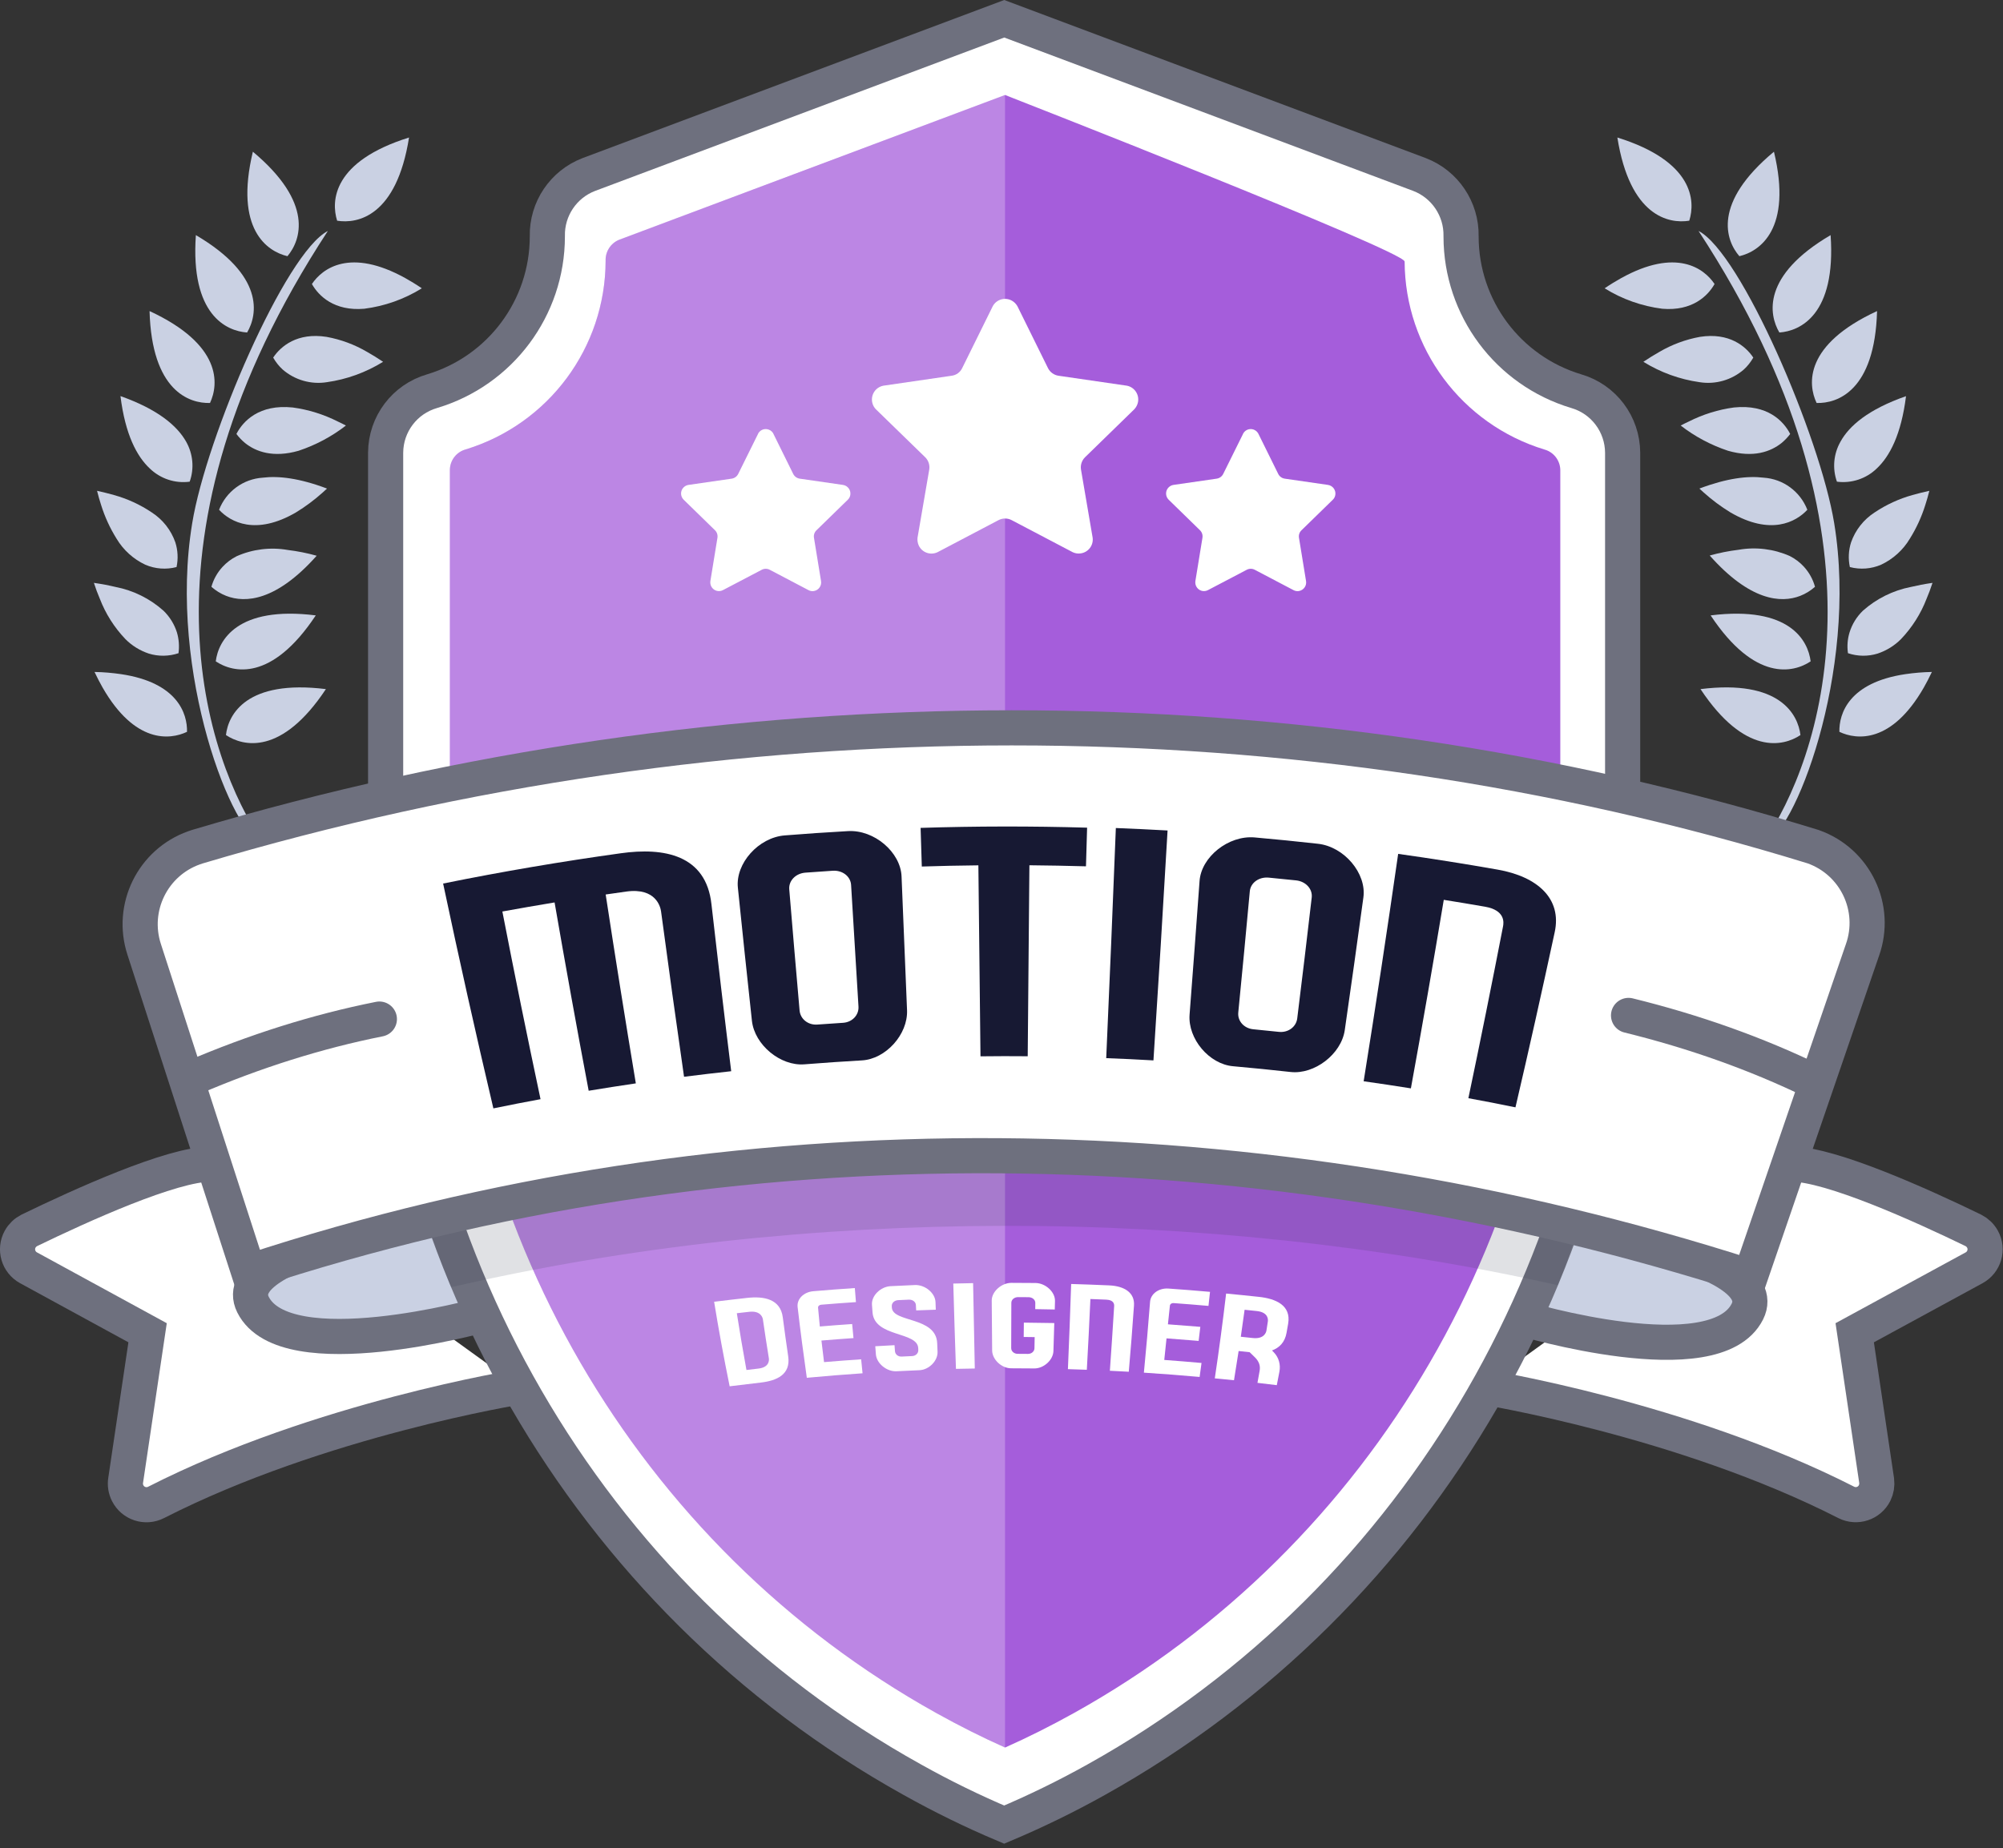 <svg width="285" height="263" viewBox="0 0 285 263" fill="none" xmlns="http://www.w3.org/2000/svg">
<rect x="0" y="0" width="285" height="263" fill="#333333" stroke="none"/>
<g clip-path="url(#clip0)">
<path d="M211 197.38C211 197.38 239.43 201.94 262.71 213.82C264.19 214.56 265.99 213.96 266.73 212.48C267 211.93 267.1 211.32 267.02 210.71L263.9 189.67L280.9 180.42C282.35 179.62 282.88 177.8 282.08 176.35C281.78 175.81 281.33 175.38 280.78 175.1C273.48 171.55 260.48 165.67 254.9 165.67" fill="white"/>
<path d="M211 197.38C211 197.38 239.43 201.94 262.71 213.82C264.19 214.56 265.99 213.96 266.73 212.48C267 211.93 267.1 211.32 267.02 210.71L263.9 189.67L280.9 180.42C282.35 179.62 282.88 177.8 282.08 176.35C281.78 175.81 281.33 175.38 280.78 175.1C273.48 171.55 260.48 165.67 254.9 165.67" stroke="#6E707E" stroke-width="5" stroke-miterlimit="10"/>
<path d="M73.9 197.38C73.9 197.38 45.48 201.94 22.2 213.82C20.72 214.57 18.92 213.98 18.17 212.5C17.88 211.93 17.78 211.29 17.88 210.67L21 189.67L4.05 180.42C2.6 179.62 2.07 177.8 2.87 176.35C3.17 175.81 3.62 175.38 4.17 175.1C11.48 171.55 24.42 165.67 30 165.67" fill="white"/>
<path d="M73.9 197.38C73.9 197.38 45.48 201.94 22.2 213.82C20.72 214.57 18.92 213.98 18.17 212.5C17.88 211.93 17.78 211.29 17.88 210.67L21 189.67L4.05 180.42C2.6 179.62 2.07 177.8 2.87 176.35C3.17 175.81 3.62 175.38 4.17 175.1C11.48 171.55 24.42 165.67 30 165.67" stroke="#6E707E" stroke-width="5" stroke-miterlimit="10"/>
<path d="M63.48 173.15C63.48 173.15 32 177.67 36 185.67C40.62 194.9 68.5 187.17 68.5 187.17L63.48 173.15Z" fill="#CAD1E3" stroke="#6E707E" stroke-width="5" stroke-miterlimit="10"/>
<path d="M221.49 174.15C221.49 174.15 252.63 178.65 248.63 186.65C244.01 195.88 216.63 187.65 216.63 187.65L221.49 174.15Z" fill="#CAD1E3" stroke="#6E707E" stroke-width="5" stroke-miterlimit="10"/>
<path d="M260.98 74.45C258.98 62.18 247.71 35.95 241.68 32.87C270.33 76.64 258.88 108.18 250.96 119.87C255.03 119.45 264.48 95.79 260.98 74.45Z" fill="#CAD1E3"/>
<path d="M261.72 104.15C264.18 105.32 269.14 105.83 273.72 97.87C274.11 97.19 274.49 96.45 274.88 95.63C273.62 95.65 272.37 95.76 271.12 95.94C263.07 97.13 261.66 101.56 261.72 104.15Z" fill="#CAD1E3"/>
<path d="M266.73 72.93C265.17 73.94 263.99 75.44 263.38 77.19C263.02 78.32 262.96 79.54 263.21 80.7C264.69 81.09 266.25 80.97 267.65 80.37C269.35 79.57 270.78 78.28 271.74 76.67C272.68 75.17 273.42 73.55 273.95 71.85C274.15 71.23 274.34 70.58 274.52 69.85C273.66 70.04 272.86 70.24 272.12 70.45C270.21 70.98 268.39 71.82 266.73 72.93Z" fill="#CAD1E3"/>
<path d="M265.07 86.91C264.18 87.77 263.52 88.84 263.16 90.02C262.87 90.97 262.8 91.98 262.94 92.96C264.31 93.42 265.79 93.44 267.17 93.01C268.42 92.59 269.56 91.89 270.49 90.95C272.07 89.29 273.31 87.34 274.13 85.2C274.42 84.51 274.71 83.76 274.97 82.95C273.85 83.11 272.83 83.31 271.9 83.53C269.37 84.02 267.01 85.19 265.07 86.91Z" fill="#CAD1E3"/>
<path d="M230.13 19.57C231.91 30.8 237.45 31.88 240.36 31.41C241.25 28.6 240.99 22.96 230.13 19.57Z" fill="#CAD1E3"/>
<path d="M247.49 36.46C250.36 35.78 255.06 32.65 252.41 21.59C243.63 28.89 245.53 34.2 247.49 36.46Z" fill="#CAD1E3"/>
<path d="M258.48 57.35C261.42 57.44 266.77 55.64 267.08 44.27C256.73 49.05 257.2 54.67 258.48 57.35Z" fill="#CAD1E3"/>
<path d="M256.18 104.61C255.83 101.68 253.24 96.66 241.96 98.07C248.25 107.55 253.74 106.24 256.18 104.61Z" fill="#CAD1E3"/>
<path d="M253.18 47.32C256.12 47.12 261.27 44.81 260.47 33.46C250.66 39.22 251.68 44.78 253.18 47.32Z" fill="#CAD1E3"/>
<path d="M261.88 62.85C260.89 64.59 260.7 66.67 261.37 68.55C263.44 68.82 265.53 68.13 267.03 66.68C268.87 64.96 270.52 61.85 271.2 56.38C265.82 58.26 263.11 60.61 261.88 62.85Z" fill="#CAD1E3"/>
<path d="M248.12 52.59C248.66 52.1 249.11 51.52 249.47 50.89C248.39 49.27 246.04 47.29 241.88 47.94C239.84 48.31 237.88 49.04 236.09 50.09C235.37 50.5 234.61 50.96 233.83 51.49C236.27 53 238.99 53.99 241.83 54.39C244.08 54.75 246.39 54.09 248.12 52.59Z" fill="#CAD1E3"/>
<path d="M243.96 40.42C242.46 38.18 238.51 35.24 230.67 39.58C229.92 40 229.14 40.47 228.32 41.03C230.81 42.58 233.61 43.57 236.52 43.94C240.78 44.3 243 42.12 243.96 40.42Z" fill="#CAD1E3"/>
<path d="M253.49 63.05C253.95 62.67 254.36 62.24 254.72 61.76C253.78 59.92 251.47 57.5 246.72 57.99C244.48 58.29 242.31 58.97 240.29 59.99C239.91 60.17 239.53 60.35 239.14 60.56C241.16 62.13 243.44 63.34 245.87 64.15C249.49 65.19 251.94 64.28 253.49 63.05Z" fill="#CAD1E3"/>
<path d="M256.15 84.8C256.92 84.5 257.63 84.06 258.25 83.51C257.96 82.44 257.41 81.46 256.66 80.64C256.09 80.02 255.41 79.51 254.66 79.13C252.38 78.12 249.84 77.81 247.38 78.24C245.99 78.41 244.62 78.68 243.27 79.06C249 85.52 253.41 85.87 256.15 84.8Z" fill="#CAD1E3"/>
<path d="M257.16 72.55C256.15 69.95 253.73 68.16 250.94 67.98C248.69 67.7 245.72 68.05 241.8 69.53L242.38 70.06C243.57 71.13 244.85 72.09 246.21 72.92C251.94 76.26 255.53 74.3 257.16 72.55Z" fill="#CAD1E3"/>
<path d="M257.63 94.12C257.27 91.19 254.68 86.17 243.4 87.58C249.69 97.06 255.18 95.76 257.63 94.12Z" fill="#CAD1E3"/>
<path d="M27.35 74.45C29.35 62.18 40.62 35.95 46.65 32.87C18 76.64 29.45 108.18 37.37 119.87C33.31 119.45 23.82 95.79 27.35 74.45Z" fill="#CAD1E3"/>
<path d="M26.61 104.15C24.15 105.32 19.19 105.83 14.61 97.87C14.22 97.19 13.84 96.45 13.45 95.63C14.71 95.65 15.96 95.76 17.21 95.94C25.26 97.13 26.67 101.56 26.61 104.15Z" fill="#CAD1E3"/>
<path d="M21.6 72.93C23.16 73.94 24.34 75.44 24.95 77.19C25.31 78.32 25.37 79.54 25.12 80.7C23.64 81.09 22.08 80.97 20.68 80.37C18.98 79.57 17.55 78.28 16.59 76.67C15.65 75.17 14.91 73.55 14.38 71.85C14.18 71.23 13.99 70.58 13.81 69.85C14.67 70.04 15.47 70.24 16.21 70.45C18.13 70.98 19.95 71.82 21.6 72.93Z" fill="#CAD1E3"/>
<path d="M23.26 86.91C24.15 87.77 24.81 88.84 25.18 90.02C25.46 90.97 25.53 91.98 25.4 92.96C24.03 93.42 22.54 93.44 21.16 93.01C19.91 92.59 18.77 91.89 17.84 90.95C16.26 89.29 15.02 87.34 14.2 85.2C13.91 84.53 13.63 83.78 13.36 82.95C14.48 83.11 15.5 83.31 16.43 83.53C18.97 84.02 21.33 85.19 23.26 86.91Z" fill="#CAD1E3"/>
<path d="M58.2 19.57C56.42 30.8 50.88 31.88 47.97 31.41C47.08 28.6 47.35 22.96 58.2 19.57Z" fill="#CAD1E3"/>
<path d="M40.9 36.46C38.03 35.78 33.33 32.65 35.98 21.59C44.71 28.89 42.8 34.2 40.9 36.46Z" fill="#CAD1E3"/>
<path d="M29.88 57.35C26.94 57.44 21.59 55.64 21.28 44.27C31.6 49.05 31.14 54.67 29.88 57.35Z" fill="#CAD1E3"/>
<path d="M32.15 104.61C32.48 101.67 35.09 96.67 46.37 98.07C40.09 107.55 34.6 106.24 32.15 104.61Z" fill="#CAD1E3"/>
<path d="M35.16 47.32C32.22 47.12 27.07 44.81 27.87 33.46C37.67 39.22 36.66 44.78 35.16 47.32Z" fill="#CAD1E3"/>
<path d="M26.48 62.85C27.47 64.59 27.66 66.67 26.99 68.55C24.91 68.83 22.82 68.13 21.31 66.67C19.47 64.95 17.82 61.84 17.14 56.37C22.48 58.26 25.22 60.61 26.48 62.85Z" fill="#CAD1E3"/>
<path d="M40.22 52.59C39.68 52.1 39.23 51.52 38.87 50.89C39.95 49.27 42.3 47.29 46.46 47.94C48.5 48.31 50.46 49.04 52.25 50.09C52.97 50.5 53.73 50.96 54.51 51.49C52.07 53 49.35 53.99 46.51 54.39C44.26 54.75 41.95 54.09 40.22 52.59Z" fill="#CAD1E3"/>
<path d="M44.38 40.42C45.88 38.18 49.83 35.24 57.67 39.58C58.42 40 59.2 40.47 60.02 41.03C57.53 42.58 54.73 43.57 51.82 43.94C47.56 44.3 45.34 42.12 44.38 40.42Z" fill="#CAD1E3"/>
<path d="M34.87 63.05C34.41 62.67 34 62.24 33.64 61.76C34.58 59.92 36.89 57.5 41.64 57.99C43.88 58.29 46.05 58.97 48.07 59.99C48.45 60.17 48.83 60.35 49.22 60.56C47.2 62.13 44.92 63.34 42.49 64.15C38.87 65.19 36.4 64.28 34.87 63.05Z" fill="#CAD1E3"/>
<path d="M32.18 84.8C31.41 84.5 30.7 84.06 30.08 83.51C30.38 82.45 30.92 81.48 31.67 80.67C32.24 80.05 32.92 79.54 33.67 79.16C35.95 78.15 38.49 77.84 40.95 78.27C42.34 78.44 43.71 78.71 45.06 79.09C39.34 85.52 34.93 85.87 32.18 84.8Z" fill="#CAD1E3"/>
<path d="M31.17 72.55C32.18 69.95 34.6 68.16 37.39 67.98C39.64 67.7 42.61 68.05 46.53 69.53L45.95 70.06C44.76 71.13 43.48 72.09 42.12 72.92C36.39 76.26 32.8 74.3 31.17 72.55Z" fill="#CAD1E3"/>
<path d="M30.7 94.12C31.06 91.19 33.7 86.17 44.93 87.58C38.65 97.06 33.16 95.76 30.7 94.12Z" fill="#CAD1E3"/>
<path d="M224.28 55.67C214.56 52.75 207.9 43.82 207.89 33.67V33.61C207.96 29.74 205.6 26.23 201.99 24.84L142.89 2.67L83.77 24.84C80.16 26.23 77.8 29.74 77.88 33.61V33.67C77.87 43.82 71.2 52.76 61.48 55.67C57.58 56.8 54.9 60.35 54.87 64.41V124.37C54.87 177.67 83.21 227.37 129.78 253.26C134.03 255.64 138.4 257.78 142.88 259.67C147.36 257.78 151.73 255.65 155.97 253.28C202.54 227.33 230.88 177.67 230.88 124.37V64.43C230.86 60.37 228.18 56.8 224.28 55.67Z" fill="white" stroke="#6E707E" stroke-width="5" stroke-miterlimit="10"/>
<path d="M143.01 13.52L88.1 34.12C86.89 34.61 86.12 35.81 86.17 37.12C86.14 49.47 78.07 60.35 66.26 63.96C64.95 64.32 64.04 65.49 64.01 66.85V124.67C64.01 174.38 90.53 220.03 133.22 243.79C136.49 245.61 139.77 247.26 143.01 248.7C146.25 247.26 149.54 245.61 152.81 243.79C195.5 220.03 222.01 174.38 222.01 124.67V66.87C221.98 65.52 221.07 64.34 219.77 63.98C207.98 60.39 199.91 49.54 199.86 37.22C199.85 35.74 143.01 13.52 143.01 13.52Z" fill="#A55DDB"/>
<path opacity="0.25" d="M142.96 13.54L88.09 34.12C86.88 34.61 86.11 35.81 86.16 37.12C86.13 49.47 78.06 60.35 66.25 63.96C64.94 64.32 64.03 65.49 64 66.85V124.67C64 174.38 90.52 220.03 133.21 243.79C136.48 245.61 139.76 247.26 143 248.7V13.67L142.96 13.54Z" fill="white"/>
<path opacity="0.15" d="M230 122.98C173 110.15 112.31 110.43 54 123.69V124.37C54 144.64 56.55 165.07 64.19 183.19C114.42 171.58 171.35 171.61 221.63 182.9C229.14 164.9 230 144.47 230 124.37V122.98Z" fill="#323A4F"/>
<path d="M144.76 43.57L149.12 52.4C149.41 52.97 149.96 53.37 150.59 53.47L160.34 54.89C161.42 55.1 162.13 56.15 161.92 57.23C161.85 57.6 161.67 57.94 161.42 58.22L154.37 65.09C153.92 65.54 153.71 66.19 153.81 66.82L155.47 76.53C155.61 77.63 154.83 78.63 153.73 78.76C153.36 78.81 152.98 78.75 152.64 78.59L143.92 74.01C143.35 73.72 142.67 73.72 142.1 74.01L133.39 78.59C132.39 79.06 131.2 78.64 130.73 77.64C130.57 77.29 130.51 76.91 130.55 76.53L132.22 66.82C132.32 66.19 132.11 65.54 131.66 65.09L124.6 58.22C123.85 57.41 123.89 56.15 124.7 55.39C124.98 55.13 125.32 54.96 125.69 54.89L135.43 53.47C136.07 53.38 136.62 52.98 136.9 52.4L141.26 43.57C141.79 42.6 143.01 42.25 143.98 42.79C144.3 42.97 144.57 43.24 144.76 43.57Z" fill="white"/>
<path d="M110.11 61.87L112.86 67.44C113.04 67.81 113.39 68.06 113.79 68.12L119.94 69.01C120.62 69.11 121.09 69.74 120.99 70.42C120.95 70.69 120.83 70.93 120.63 71.12L116.18 75.46C115.88 75.74 115.75 76.15 115.82 76.55L116.82 82.68C116.94 83.35 116.49 83.99 115.82 84.11C115.55 84.16 115.27 84.11 115.03 83.98L109.53 81.09C109.17 80.9 108.74 80.9 108.38 81.09L102.87 83.98C102.27 84.3 101.53 84.07 101.21 83.47C101.08 83.23 101.04 82.95 101.08 82.68L102.08 76.55C102.15 76.15 102.02 75.74 101.73 75.46L97.28 71.12C96.79 70.64 96.78 69.85 97.26 69.37C97.45 69.18 97.69 69.05 97.96 69.01L104.11 68.12C104.51 68.06 104.86 67.81 105.04 67.44L107.8 61.87C108.03 61.23 108.74 60.9 109.38 61.14C109.72 61.26 109.99 61.53 110.11 61.87Z" fill="white"/>
<path d="M179.12 61.87L181.87 67.44C182.05 67.81 182.4 68.06 182.8 68.12L188.95 69.01C189.63 69.11 190.1 69.74 190 70.42C189.96 70.69 189.84 70.93 189.64 71.12L185.19 75.46C184.89 75.74 184.76 76.15 184.83 76.55L185.83 82.68C185.95 83.35 185.5 83.99 184.83 84.11C184.56 84.16 184.28 84.11 184.04 83.98L178.54 81.09C178.18 80.9 177.75 80.9 177.39 81.09L171.88 83.98C171.28 84.3 170.54 84.07 170.22 83.47C170.09 83.23 170.05 82.95 170.09 82.68L171.09 76.55C171.16 76.15 171.03 75.74 170.74 75.46L166.29 71.12C165.8 70.64 165.79 69.85 166.27 69.37C166.46 69.18 166.7 69.05 166.97 69.01L173.12 68.12C173.52 68.06 173.87 67.81 174.05 67.44L176.81 61.87C177.04 61.23 177.75 60.9 178.39 61.14C178.72 61.26 178.99 61.53 179.12 61.87Z" fill="white"/>
<path d="M249.03 181.72C179.81 159.47 104.51 158.23 35.38 181.01L20.51 135.1C18.58 129.16 21.72 122.76 27.6 120.66L28.07 120.5C103.63 97.98 184.8 97.91 258 120.5C264 122.63 267.13 129.21 265 135.21C264.98 135.27 264.96 135.32 264.94 135.38L249.03 181.72Z" fill="white" stroke="#6E707E" stroke-width="5" stroke-miterlimit="10" stroke-linecap="round"/>
<path d="M112.15 193.03C112.53 195.64 110.5 196.5 108.24 196.76C106.77 196.93 105.3 197.11 103.82 197.29C103 193.28 102.26 189.27 101.61 185.26C103.18 185.07 104.75 184.88 106.31 184.71C108.7 184.44 111.05 184.87 111.38 187.48C111.62 189.33 111.88 191.18 112.15 193.03ZM108.55 187.77C108.52 187.55 108.27 186.5 106.6 186.69C106.02 186.75 105.43 186.82 104.84 186.89C105.26 189.58 105.72 192.28 106.21 194.97C106.77 194.9 107.34 194.84 107.9 194.77C109.51 194.59 109.43 193.53 109.4 193.31C109.1 191.47 108.82 189.62 108.55 187.77Z" fill="white"/>
<path d="M116.65 188.78C118.19 188.65 119.72 188.53 121.25 188.43C121.31 189.1 121.37 189.77 121.44 190.43C119.92 190.54 118.4 190.65 116.88 190.78C117 191.8 117.12 192.83 117.25 193.85C119.02 193.7 120.77 193.57 122.53 193.45C122.6 194.11 122.66 194.78 122.73 195.44C120.1 195.62 117.45 195.83 114.8 196.08C114.32 192.72 113.88 189.37 113.49 186.01C113.36 184.88 114.34 183.88 115.72 183.76C117.7 183.59 119.67 183.44 121.63 183.31C121.68 183.98 121.74 184.65 121.79 185.31C120.14 185.42 118.49 185.54 116.84 185.68C116.57 185.7 116.37 185.9 116.4 186.12C116.48 187.01 116.56 187.89 116.65 188.78Z" fill="white"/>
<path d="M124.54 191.59C125.45 191.54 126.37 191.48 127.28 191.44C127.3 191.72 127.32 192 127.34 192.28C127.37 192.75 127.78 193.09 128.31 193.06C128.8 193.04 129.29 193.01 129.78 192.99C130.3 192.97 130.69 192.59 130.66 192.11L130.65 191.85C130.53 189.48 124.44 190.33 124.15 186.79C124.12 186.42 124.1 186.06 124.07 185.69C123.97 184.41 125.29 183.11 126.73 183.04C127.88 182.98 129.03 182.93 130.18 182.88C131.62 182.82 133.06 184.02 133.11 185.3C133.12 185.66 133.13 186.02 133.15 186.39C132.22 186.42 131.29 186.45 130.36 186.49C130.35 186.24 130.33 185.98 130.32 185.73C130.3 185.28 129.86 184.94 129.32 184.96C128.81 184.98 128.31 185.01 127.8 185.03C127.26 185.06 126.86 185.43 126.89 185.89L126.9 186.1C127.05 188.25 133.2 187.34 133.35 191.17C133.37 191.57 133.39 191.97 133.4 192.37C133.46 193.65 132.19 194.94 130.83 195C129.74 195.04 128.65 195.1 127.55 195.15C126.19 195.22 124.75 194.06 124.63 192.78C124.61 192.38 124.58 191.98 124.54 191.59Z" fill="white"/>
<path d="M135.64 182.67C136.58 182.65 137.52 182.63 138.46 182.61C138.53 186.66 138.61 190.71 138.7 194.76C137.8 194.77 136.91 194.79 136.02 194.81C135.88 190.77 135.75 186.72 135.64 182.67Z" fill="white"/>
<path d="M147.15 194.75C146.06 194.74 144.97 194.73 143.88 194.73C142.52 194.73 141.19 193.49 141.17 192.21C141.15 189.84 141.12 187.48 141.11 185.11C141.09 183.83 142.48 182.57 143.91 182.57C145.06 182.57 146.2 182.58 147.35 182.59C148.78 182.61 150.15 183.88 150.11 185.16C150.1 185.56 150.09 185.96 150.08 186.36C149.15 186.34 148.22 186.32 147.3 186.31C147.31 186.02 147.31 185.73 147.31 185.43C147.32 184.98 146.9 184.62 146.36 184.61C145.86 184.6 145.37 184.6 144.86 184.6C144.33 184.6 143.9 184.95 143.9 185.41C143.89 187.56 143.89 189.71 143.88 191.86C143.88 192.31 144.29 192.67 144.8 192.67C145.28 192.67 145.76 192.67 146.25 192.68C146.77 192.69 147.18 192.33 147.19 191.88C147.2 191.35 147.21 190.82 147.22 190.29C146.7 190.28 146.18 190.28 145.66 190.27C145.67 189.59 145.67 188.91 145.68 188.23C147.12 188.24 148.56 188.26 150.01 188.29C149.98 189.61 149.93 190.93 149.89 192.24C149.87 193.55 148.5 194.77 147.15 194.75Z" fill="white"/>
<path d="M157.92 195.08C158.14 192.01 158.34 188.94 158.53 185.87C158.54 185.64 158.52 185.01 157.42 184.96C156.66 184.93 155.91 184.9 155.15 184.87C155 188.23 154.83 191.58 154.64 194.94C153.75 194.91 152.85 194.88 151.95 194.85C152.12 190.81 152.28 186.77 152.41 182.73C154.22 182.78 156.03 182.85 157.84 182.93C160.02 183.03 161.48 183.99 161.35 185.8C161.13 188.94 160.89 192.08 160.61 195.22C159.72 195.17 158.82 195.12 157.92 195.08Z" fill="white"/>
<path d="M166.18 188.47C167.72 188.58 169.25 188.7 170.79 188.83C170.71 189.5 170.63 190.16 170.55 190.83C169.02 190.7 167.5 190.58 165.98 190.47C165.88 191.49 165.77 192.52 165.66 193.54C167.42 193.67 169.19 193.81 170.96 193.97C170.87 194.63 170.78 195.29 170.69 195.96C168.04 195.72 165.39 195.52 162.76 195.35C163.09 191.99 163.38 188.62 163.64 185.26C163.73 184.13 164.87 183.29 166.24 183.38C168.21 183.52 170.19 183.67 172.17 183.85C172.1 184.52 172.03 185.18 171.95 185.85C170.29 185.7 168.63 185.57 166.98 185.45C166.71 185.43 166.48 185.59 166.46 185.82C166.37 186.7 166.28 187.58 166.18 188.47Z" fill="white"/>
<path d="M183.06 189.67C182.82 191.05 182.02 191.81 180.99 192.19C181.08 192.28 181.17 192.38 181.26 192.47C181.93 193.17 182.25 194.18 182.04 195.23C181.92 195.86 181.79 196.5 181.67 197.13C180.75 197.02 179.83 196.91 178.92 196.8C179.03 196.23 179.13 195.65 179.23 195.08C179.35 194.4 179.17 193.77 178.55 193.16C178.3 192.92 178.06 192.68 177.81 192.44C177.28 192.38 176.77 192.33 176.24 192.27C176.03 193.66 175.81 195.04 175.58 196.43C174.67 196.33 173.76 196.24 172.85 196.16C173.45 192.14 173.99 188.11 174.46 184.09C176 184.24 177.55 184.39 179.1 184.56C181.5 184.81 183.73 185.75 183.29 188.36C183.22 188.79 183.14 189.23 183.06 189.67ZM178.25 190.42C179.9 190.6 180.17 189.57 180.2 189.34C180.27 188.91 180.34 188.48 180.4 188.05C180.43 187.82 180.5 186.76 178.82 186.58C178.24 186.52 177.66 186.46 177.09 186.4C176.91 187.68 176.74 188.96 176.55 190.24C177.11 190.3 177.68 190.36 178.25 190.42Z" fill="white"/>
<path d="M97.33 153.24C96.2 145.4 95.11 137.55 94.06 129.71C93.98 129.11 93.36 126.3 89.12 126.88C88.14 127.01 87.16 127.15 86.18 127.3C87.55 136.26 88.98 145.22 90.47 154.18C88.23 154.51 86 154.86 83.76 155.23C82.07 146.3 80.46 137.37 78.91 128.43C76.43 128.84 73.96 129.27 71.48 129.72C73.21 138.63 75.02 147.53 76.91 156.43C74.67 156.84 72.44 157.28 70.2 157.74C67.69 147.08 65.31 136.42 63.05 125.74C71.49 124.03 79.92 122.6 88.34 121.43C94.47 120.57 100.47 121.65 101.23 128.69C102.13 136.61 103.06 144.53 104.04 152.45C101.81 152.69 99.57 152.96 97.33 153.24Z" fill="#171933"/>
<path d="M104.99 126.33C104.63 122.89 107.92 119.18 111.67 118.89C114.66 118.65 117.65 118.45 120.65 118.28C124.4 118.06 128.15 121.29 128.28 124.74C128.53 131.09 128.79 137.43 129.06 143.78C129.19 147.23 126.02 150.72 122.64 150.91C119.91 151.07 117.18 151.25 114.45 151.47C111.06 151.74 107.38 148.72 106.99 145.29C106.3 138.96 105.64 132.64 104.99 126.33ZM121.1 125.95C121.03 124.73 119.88 123.83 118.49 123.92C117.2 124 115.91 124.09 114.61 124.19C113.22 124.29 112.2 125.34 112.3 126.56C112.78 132.31 113.26 138.06 113.77 143.81C113.88 145.03 114.99 145.91 116.3 145.81C117.52 145.72 118.73 145.64 119.95 145.56C121.26 145.48 122.23 144.46 122.15 143.24C121.79 137.47 121.44 131.71 121.1 125.95Z" fill="#171933"/>
<path d="M154.52 123.29C151.84 123.21 149.15 123.17 146.47 123.14C146.39 132.2 146.32 141.26 146.23 150.32C143.99 150.3 141.75 150.3 139.51 150.33C139.41 141.27 139.3 132.21 139.21 123.15C136.53 123.18 133.84 123.23 131.16 123.32C131.1 121.49 131.04 119.65 130.99 117.82C138.89 117.57 146.78 117.56 154.68 117.79C154.62 119.62 154.57 121.46 154.52 123.29Z" fill="#171933"/>
<path d="M158.77 117.84C161.22 117.93 163.68 118.06 166.13 118.19C165.5 129.1 164.83 140 164.12 150.91C161.88 150.78 159.64 150.67 157.4 150.59C157.89 139.67 158.34 128.76 158.77 117.84Z" fill="#171933"/>
<path d="M170.68 125.4C170.91 121.96 174.79 118.85 178.53 119.18C181.52 119.45 184.52 119.74 187.52 120.08C191.27 120.49 194.47 124.31 193.99 127.73C193.13 134.03 192.25 140.32 191.34 146.62C190.83 150.04 187.02 152.94 183.63 152.56C180.9 152.26 178.17 151.98 175.44 151.74C172.05 151.44 169.01 147.85 169.26 144.41C169.75 138.07 170.22 131.74 170.68 125.4ZM186.64 127.73C186.78 126.52 185.8 125.43 184.4 125.29C183.1 125.15 181.81 125.02 180.52 124.9C179.13 124.77 177.94 125.63 177.83 126.85C177.3 132.6 176.76 138.34 176.19 144.09C176.07 145.31 177.01 146.35 178.32 146.48C179.54 146.6 180.75 146.72 181.97 146.85C183.28 146.99 184.43 146.15 184.58 144.93C185.29 139.19 185.98 133.46 186.64 127.73Z" fill="#171933"/>
<path d="M208.93 156.29C210.64 148.15 212.28 140 213.86 131.85C213.98 131.25 214.15 129.54 211.31 129.04C209.35 128.7 207.39 128.37 205.43 128.06C203.94 137.01 202.38 145.95 200.75 154.89C198.51 154.53 196.27 154.2 194.03 153.88C195.76 143.1 197.39 132.31 198.94 121.52C203.66 122.18 208.38 122.93 213.1 123.76C218.78 124.76 222.26 127.89 221.21 132.68C219.42 140.99 217.57 149.29 215.63 157.59C213.4 157.13 211.17 156.7 208.93 156.29Z" fill="#171933"/>
<path d="M27.39 153.4C36.26 149.59 45.15 146.79 53.98 145.03Z" fill="white"/>
<path d="M27.39 153.4C36.26 149.59 45.15 146.79 53.98 145.03" stroke="#6E707E" stroke-width="5" stroke-miterlimit="10" stroke-linecap="round"/>
<path d="M231.72 144.51C241.1 146.82 249.87 149.94 257.98 153.87Z" fill="white"/>
<path d="M231.72 144.51C241.1 146.82 249.87 149.94 257.98 153.87" stroke="#6E707E" stroke-width="5" stroke-miterlimit="10" stroke-linecap="round"/>
</g>
<defs>
<clipPath id="clip0">
<rect width="284.96" height="262.38" fill="white"/>
</clipPath>
</defs>
</svg>
